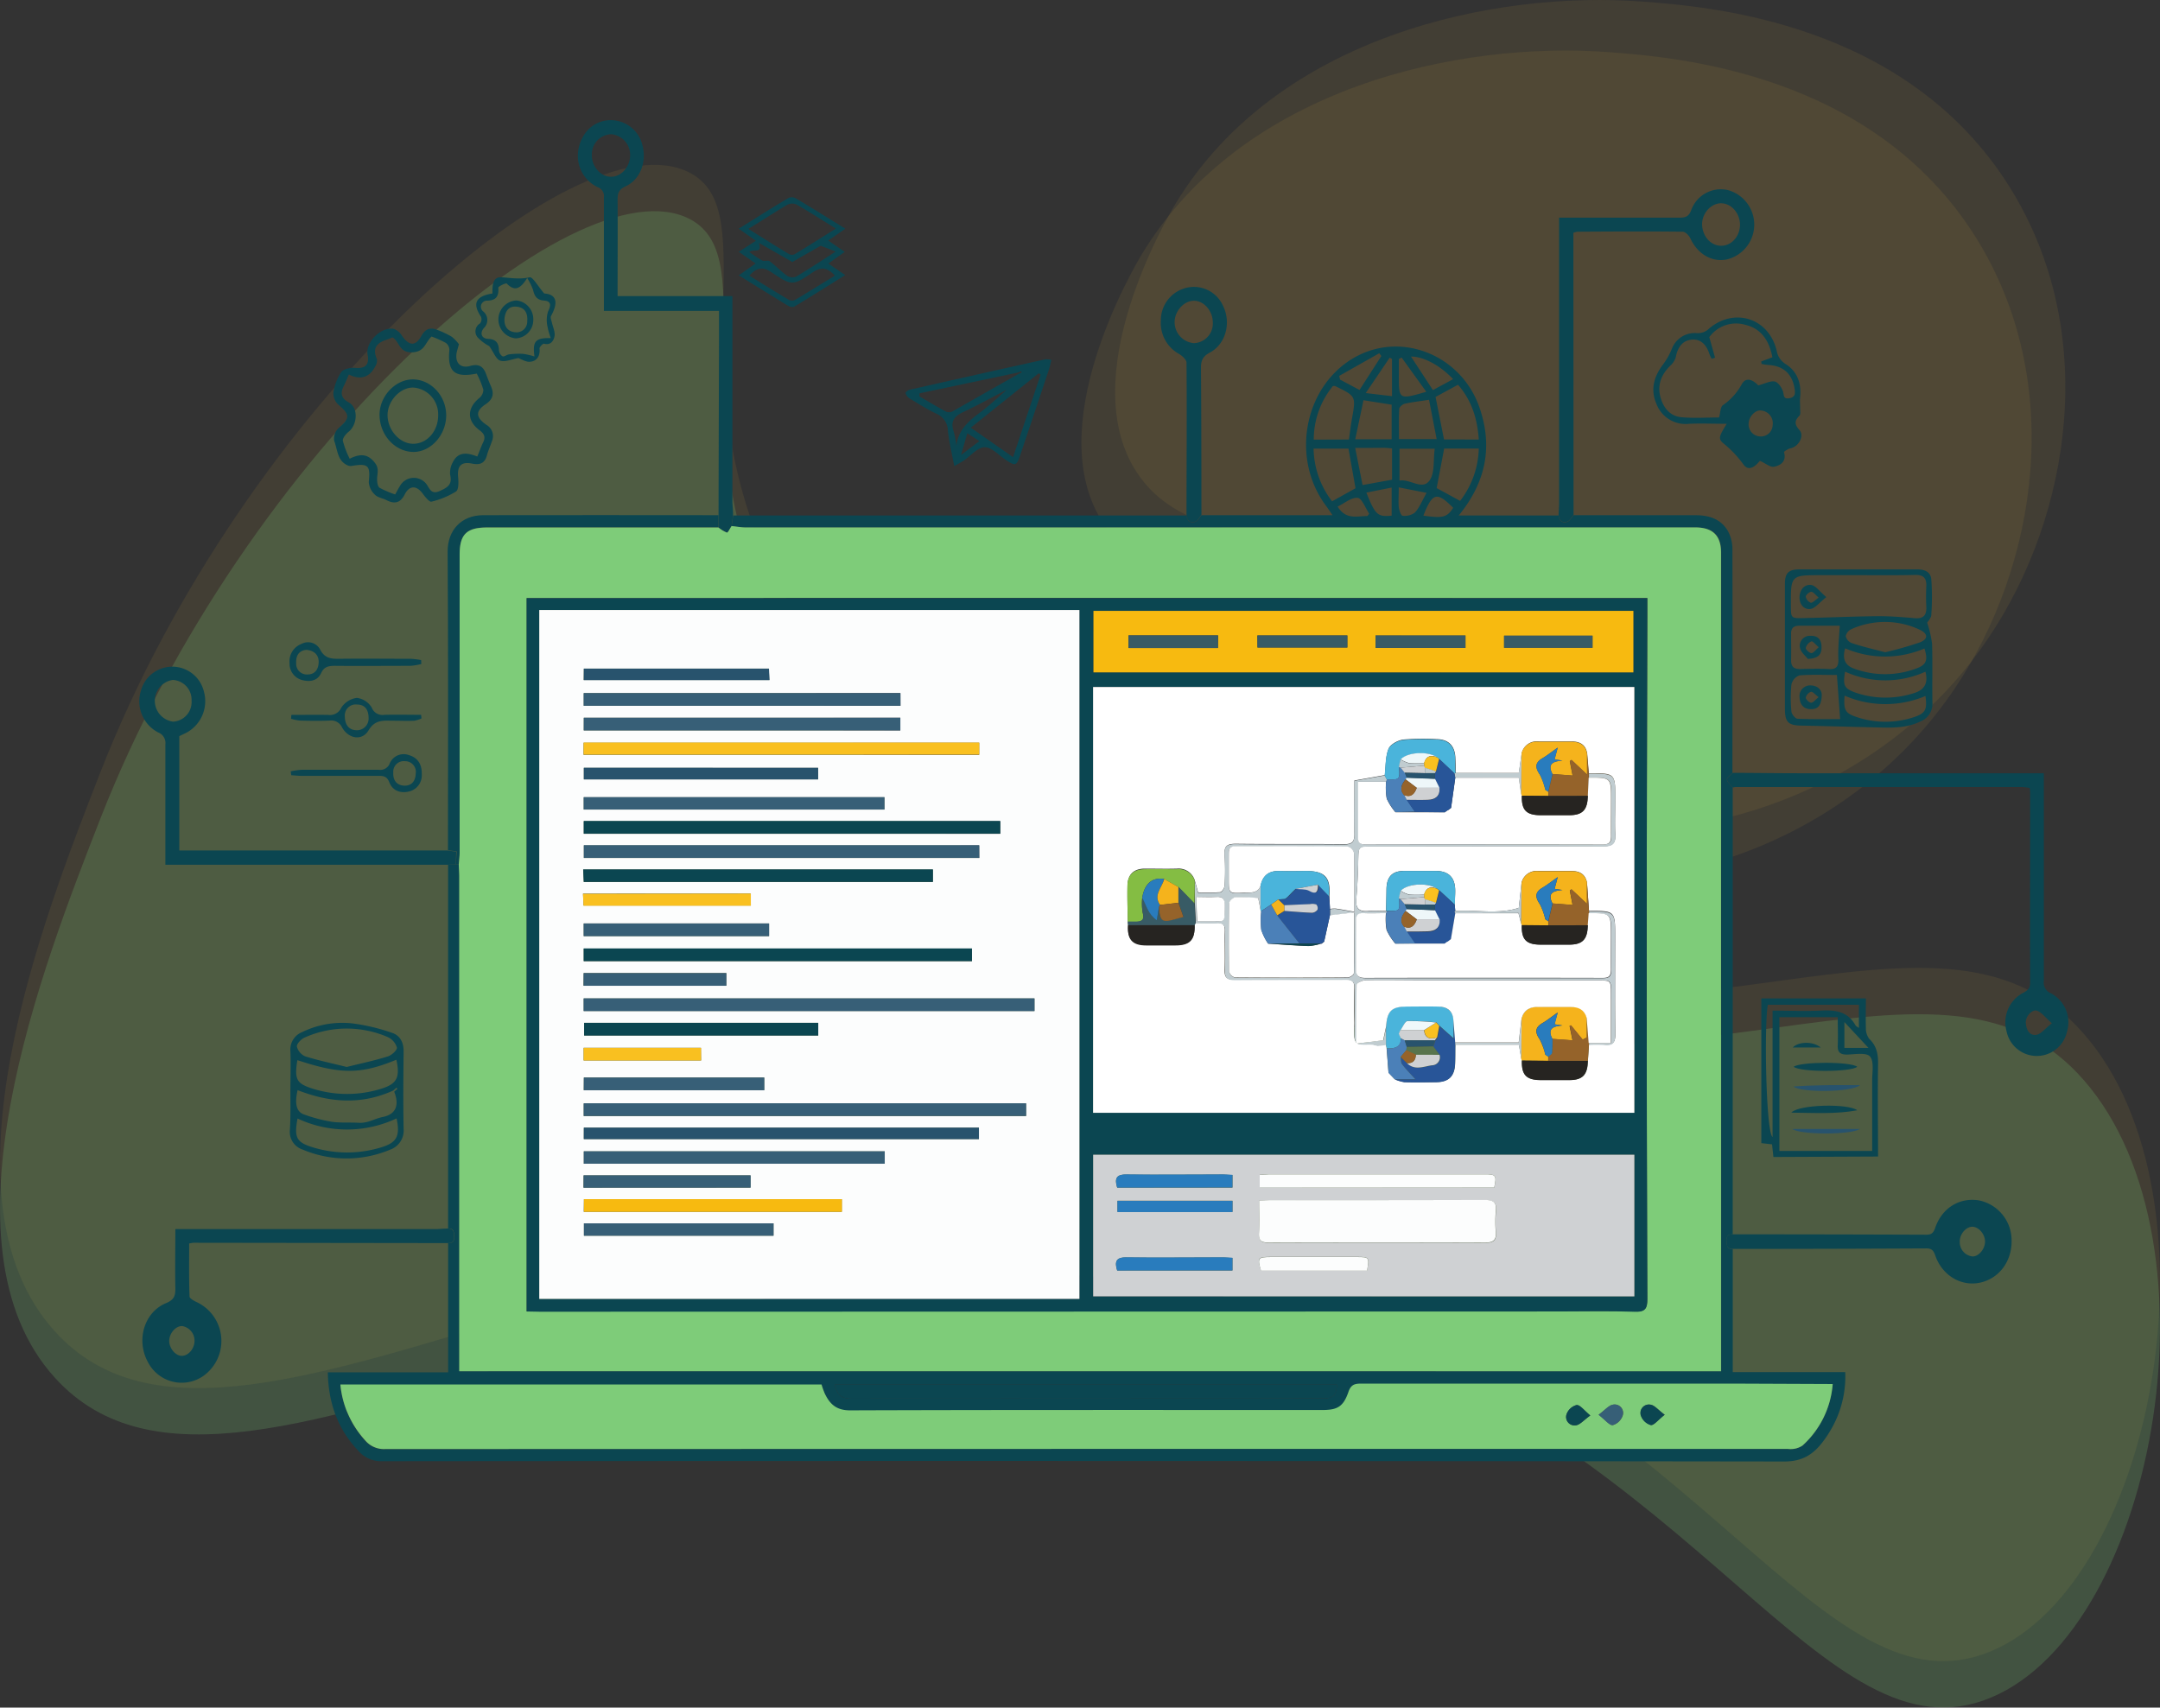 <svg xmlns="http://www.w3.org/2000/svg" viewBox="0 0 512.69 405.34"><rect x="0" y="0" width="512.69" height="405.34" fill="#333333" stroke="none"/><defs><style>.cls-1{opacity:0.08;}.cls-2{fill:#f4bb3a;}.cls-3,.cls-5{fill:#7ecc79;}.cls-3{opacity:0.21;}.cls-4{fill:#0b4651;}.cls-6{fill:#375f77;}.cls-7{fill:#28536d;}.cls-8{fill:#fcfdfd;}.cls-9{fill:#fff;}.cls-10{fill:#cfd1d3;}.cls-11{fill:#f7ba10;}.cls-12{fill:#f9c020;}.cls-13{fill:#c0ccd0;}.cls-14{fill:#f5b31c;}.cls-15{fill:#84bd43;}.cls-16{fill:#4ab4db;}.cls-17{fill:#285598;}.cls-18{fill:#262421;}.cls-19{fill:#95632a;}.cls-20{fill:#385b65;}.cls-21{fill:#4b80b8;}.cls-22{fill:#297cbd;}.cls-23{fill:#eef7f9;}.cls-24{fill:#eff8fa;}</style></defs><title>adroitlogic-integration-platform</title><g id="Layer_28" data-name="Layer 28"><g class="cls-1"><path class="cls-2" d="M23.81,183.36C58,95.84,136.38,26.75,163.72,41c18.18,9.5-3.86,47.69,20.5,96.49,28,56,87.84,79.06,104.93,85.64,101.5,39.06,167.37-17.55,203.84,20.5,35.65,37.21,19.31,131.85-20.5,148.36-39.6,16.42-68.51-58.67-160.42-89.25C174,256.81,58.32,366.19,13,316-15.67,284.39,10.11,218.42,23.81,183.36Z"/></g><path class="cls-3" d="M23.81,194.36C58,106.84,136.38,37.75,163.72,52c18.18,9.5-3.86,47.69,20.5,96.49,28,56,87.84,79.06,104.93,85.64,101.5,39.06,167.37-17.55,203.84,20.5,35.65,37.21,19.31,131.85-20.5,148.36-39.6,16.42-68.51-58.67-160.42-89.25C174,267.81,58.32,377.19,13,327-15.67,295.39,10.11,229.42,23.81,194.36Z"/><g class="cls-1"><path class="cls-2" d="M352,207.39c1.55-14,1.44-34.34-11-49-22.15-26.11-63.14-10.36-79-34-15.31-22.8,7.12-60.88,9-64,24.09-39.86,75.53-50.69,111-48,15.5,1.18,62.44,4.73,87,44,21.4,34.21,14.69,77.76-5,107C440.43,198.45,396.18,215.86,352,207.39Z"/></g><g class="cls-1"><path class="cls-2" d="M360,195.39c1.55-14,1.44-34.34-11-49-22.15-26.11-63.14-10.36-79-34-15.31-22.8,7.12-60.88,9-64C303.14,8.53,354.58-2.3,390,.39c15.5,1.18,62.44,4.73,87,44,21.4,34.21,14.69,77.76-5,107C448.43,186.45,404.18,203.86,360,195.39Z"/></g><path class="cls-4" d="M411.27,186.93q0,53,0,106.08c-1.12-.06-1.5.44-1.44,1.58s.08,1.93,1.45,1.88V325.7h26.7a25,25,0,0,1-3.55,13.91,25.85,25.85,0,0,1-1.74,2.59c-2.29,3.05-4.89,4.72-9.17,4.72q-166.37-.22-332.74-.07a7.16,7.16,0,0,1-5.67-2.4c-4.92-5.18-7.17-11.34-7.3-18.7h28.56c0-10.43,0-20.55,0-30.68,1.12.06,1.5-.44,1.44-1.58s-.08-1.93-1.45-1.88q0-43.18,0-86.36l1.86-.08.7.07c0,1,.12,1.91.12,2.87q0,57.35,0,114.69v2.7h299.5c0-1.15,0-2.11,0-3.06V222.88q0-45.83,0-91.66c0-4.1-1.9-6-6-6H400.6q-111.82,0-223.63,0c-1.1,0-2.2-.21-3.3-.32l.34-2.54H281.63c.13,1.28.9,1.9,2.06,1.5.6-.21,1-1,1.48-1.56h31.12c-.65-.94-1.06-1.57-1.51-2.17-8.78-11.7-5-29.36,7.59-35.74,11-5.55,24.59.2,28.79,12.34,3.17,9.15,1.64,17.6-4.92,25.63h23.71c.13,1.28.9,1.9,2.06,1.5.6-.21,1-1,1.48-1.56,9.66,0,19.33,0,29,0,3.19,0,6.08.92,7.71,3.89a8.87,8.87,0,0,1,1,4.09c.06,17.73,0,35.46,0,53.19-.47.53-1.36,1.12-1.3,1.58C410,185.72,410.79,186.3,411.27,186.93ZM435,328.53H411.25q-44,0-88.08,0c-1.57,0-2.51.18-3.11,2-1.17,3.49-2.61,4.27-6.21,4.27-37.36,0-74.72,0-112.08.08-3.29,0-4.81-1.53-6-4a19.82,19.82,0,0,1-.76-2.14H80.79a22.82,22.82,0,0,0,5.87,13.26A5.81,5.81,0,0,0,91.43,344q166.44-.09,332.88-.05a5.93,5.93,0,0,0,1.43,0,5,5,0,0,0,2.12-.81A21.94,21.94,0,0,0,435,328.53Zm-236.92.1c.55,2.15,1.38,3.37,3.88,3.37q56-.11,112-.05c2.49,0,3.25-.75,3.39-3.32Zm122.09-224.3c.26-1.76.45-3.4.74-5,.93-5.28.95-5.28-4-7.69-.13-.06-.31,0-.54,0a20,20,0,0,0-4.54,12.72Zm30.83,0c-.34-5-1.71-9.3-4.93-13l-5.33,2.89,2,10.09ZM321.74,115.9l-1.67-9.41h-8.28A21.05,21.05,0,0,0,316.18,119Zm24.83,3A21.19,21.19,0,0,0,351,106.47h-8.22L341,115.86Zm-7.38-24c-2.31.36-4,.54-5.74.93-.53.12-1.31.78-1.34,1.23-.13,2.36-.06,4.73-.06,7.17H341Zm-17.51,9.37h8.64V96.06L323.63,95Zm18.85,2.25h-8.35v7.56c2.55-.46,5.39,2.38,7.11,0C340.6,112.3,340.17,109.25,340.54,106.55Zm-18.87-.22,1.75,8.84,7-1.27v-7.43c-.76-.06-1.37-.14-2-.14C326.35,106.32,324.3,106.33,321.67,106.33ZM340.11,92.6,344.91,90c-3.17-3.36-7.15-5.4-10-5.36Zm-12.24-8.08-.49-.67-9.5,5.37.19.89,4.62,2.46ZM338.54,93l-5.86-8.14-.65.36V89C332,94.89,332,94.89,338.54,93ZM332,115.69c0,2-.1,3.35,0,4.67.08.75.54,2,.89,2.06a4.09,4.09,0,0,0,2.95-.75c1.07-1.18,1.69-2.78,2.77-4.68Zm-1.6-30.49-.55-.3-5.68,8.4,6.23.74Zm-.08,37.2v-6.66l-6,1.19C326.44,122.26,327,122.73,330.34,122.4Zm7.53,0c4.64.67,5.63.4,7.07-1.86C341.06,116.65,340,116.92,337.87,122.35Zm-13.34.15.48-.62c-.91-1.33-1.71-3.64-2.74-3.75-1.48-.16-3.13,1.29-4.75,2.07C319.49,123.49,322.14,122.47,324.54,122.5Z"/><path class="cls-4" d="M411.27,186.93c-.48-.62-1.26-1.21-1.35-1.89-.06-.46.83-1,1.3-1.58,5.2,0,10.39.09,15.59.09h58.31c0,1,0,1.89,0,2.74q0,23.27,0,46.54a2.72,2.72,0,0,0,1.68,2.95,7.79,7.79,0,0,1,3.79,9.2,7.33,7.33,0,0,1-14.34-.27,7.89,7.89,0,0,1,3.9-9c1.08-.57,1.72-1.05,1.72-2.45-.06-15,0-30.07,0-45.1,0-.31-.06-.62-.11-1.12a14.73,14.73,0,0,0-1.8-.22H412A6.43,6.43,0,0,0,411.27,186.93Zm75.79,56c-1.56-1.38-2.4-2.57-3.53-3s-2.81,1.29-2.69,2.91.86,3.06,2.55,2.8C484.5,245.41,485.43,244.13,487.06,242.88Z"/><path class="cls-4" d="M106.33,291.62c1.37,0,1.39.83,1.45,1.88s-.32,1.64-1.44,1.58L45.9,295a7.56,7.56,0,0,0-1,.18c0,4.17-.07,8.38.09,12.57,0,.5,1.16,1.09,1.89,1.43a10.19,10.19,0,0,1,1.39,17.43,9,9,0,0,1-13.17-3.31c-2.84-5.17-.89-11.86,4.38-14,1.9-.79,2.17-1.81,2.14-3.54-.09-4.55,0-9.11,0-14H103.7C104.57,291.7,105.45,291.65,106.33,291.62ZM46.17,318.34a3.49,3.49,0,0,0-2.91-3.56c-1.48-.08-3,1.59-3.09,3.37s1.43,3.71,3,3.69S46.14,320.15,46.17,318.34Z"/><path class="cls-4" d="M373.49,122.25c-.49.54-.88,1.35-1.48,1.56-1.17.4-1.94-.22-2.06-1.5,0-1,.11-1.91.11-2.87q0-32.38,0-64.77v-3h11c5.84,0,11.67,0,17.51,0,1.41,0,2.24-.19,2.84-1.75a7.47,7.47,0,0,1,8.63-4.82,8.5,8.5,0,0,1-.19,16.49c-3.56.7-6.92-1.31-8.63-5C400.92,55.9,400,55,399.39,55c-8.31-.1-16.63-.05-24.94,0a5,5,0,0,0-1,.25Zm35.11-74c-2.39-.05-4.55,2.25-4.6,4.9,0,2.82,2,5.2,4.54,5.19S413,56,413,53.34,411,48.31,408.6,48.26Z"/><path class="cls-4" d="M174,122.3l-.34,2.54c-.38.55-.88,1.62-1.11,1.56a7.42,7.42,0,0,1-2-1.21l0-2.89q.05-20.75.11-41.5c0-2.23,0-4.46,0-7H143.34c0-4.52,0-8.74,0-13,0-4.64,0-9.28,0-13.91a2.26,2.26,0,0,0-1.54-2.49A8.27,8.27,0,0,1,137.39,35c.92-3.93,3.86-6.45,7.55-6.48a7.75,7.75,0,0,1,7.53,5.89c1.08,3.95-.46,8.2-4,9.83-1.67.77-1.9,1.72-1.88,3.27.05,7.51,0,15,0,22.78h27.25v3q0,23,0,46.06C173.9,120.38,174,121.34,174,122.3ZM140.48,36.71c-.09,2.71,2,5.21,4.48,5.25s4.5-2.27,4.6-4.91a4.91,4.91,0,0,0-4.51-5.19A4.75,4.75,0,0,0,140.48,36.71Z"/><path class="cls-4" d="M108.19,205.19l-1.86.08H39.25c0-.91,0-1.74,0-2.58,0-8.64,0-17.28,0-25.92a2.69,2.69,0,0,0-1.73-2.92,8.33,8.33,0,0,1-4.1-9.8,7.72,7.72,0,0,1,15,.19,8.5,8.5,0,0,1-3.86,9.51c-.62.35-1.29.63-2,1v27.13h63.65l2.08.28ZM45.47,166.32A4.7,4.7,0,0,0,41,161.4a5,5,0,0,0,.08,9.9A4.65,4.65,0,0,0,45.47,166.32Z"/><path class="cls-4" d="M108.19,205.19l.22-3.09-2.08-.28c0-23.65.09-47.29-.08-70.93,0-5,3.21-8.58,8.44-8.6,18.61-.05,37.22,0,55.84,0q0,1.44,0,2.89l-54.93,0c-4.86,0-6.51,1.64-6.51,6.44q0,35.38,0,70.76c0,.95-.14,1.89-.21,2.84Z"/><path class="cls-4" d="M411.24,296.46c-1.37,0-1.39-.83-1.45-1.88s.32-1.64,1.44-1.58q23,0,46,.09c1.3,0,1.7-.5,2.11-1.66,1.63-4.73,5.8-7.25,10.42-6.48a9.68,9.68,0,0,1,7.7,9.18c.21,5-2.73,9.17-7.23,10.28s-9.18-1.48-10.88-6.38c-.4-1.15-.8-1.69-2.11-1.69Q434.25,296.46,411.24,296.46Zm59.92-1.75c0-1.75-1.49-3.49-3-3.51s-3.09,1.78-3,3.67a3.39,3.39,0,0,0,3.07,3.38C469.71,298.23,471.17,296.46,471.16,294.71Z"/><path class="cls-4" d="M457.43,147.81a27.24,27.24,0,0,1,1.16,5c.14,4.63,0,9.27.08,13.9a4.49,4.49,0,0,1-2.82,4.53c-3.46,1.71-7.13,1.5-10.8,1.42-5.82-.13-11.63-.31-17.45-.42-3.15-.06-3.93-.8-3.94-4,0-5.7,0-11.39,0-17.09,0-4.18,0-8.36,0-12.54,0-2.6.87-3.45,3.46-3.45,9.35,0,18.69,0,28,0,1.8,0,3.15.65,3.29,2.39a59,59,0,0,1,0,8.36C458.42,146.67,457.62,147.47,457.43,147.81Zm-16.31-11.28h-8.87c-7.2,0-7.2,0-7.17,7.18,0,3,0,3.1,3.11,3,5.9-.12,11.8-.39,17.7-.45,2.86,0,5.73.23,8.58.48,2.17.19,2.86-.8,2.75-2.8-.08-1.59-.07-3.2,0-4.79.09-1.93-.68-2.73-2.68-2.68C450.07,136.59,445.6,136.53,441.12,136.53Zm6.35,18.3a84.18,84.18,0,0,0,8.21-2.34c2-.77,2-2.05,0-3a19.4,19.4,0,0,0-16.21-.16,2.41,2.41,0,0,0-1.37,1.66,2.32,2.32,0,0,0,1.39,1.65C442,153.49,444.67,154.1,447.47,154.83ZM436,160.22c-3,0-6-.14-8.89.1a3,3,0,0,0-1.9,2.14,31.08,31.08,0,0,0,0,6.46c.05.62.91,1.67,1.43,1.69,3.54.15,7.1.08,10.13.08Zm.71-11.69c-2.9,0-6.24,0-9.58,0-1.38,0-2.06.54-2,2,0,2.07.05,4.14,0,6.21,0,1.58.72,2.1,2.2,2.07,2.23-.05,4.47-.11,6.69,0,1.77.11,2.36-.47,2.33-2.28C436.23,154,436.51,151.39,436.68,148.52Zm1.25,5.36c-.7,2.43-.12,4.06,2.21,4.86a21.18,21.18,0,0,0,14.69-.07c2.42-.9,2.78-2,1.92-4.74A23.94,23.94,0,0,1,437.93,153.88Zm-.13,11.24c-.28,3.48.14,4.23,3.11,5.16a21.45,21.45,0,0,0,13.17,0c2.9-.93,3.36-1.79,2.91-5.08A24.42,24.42,0,0,1,437.8,165.12Zm19.21-5.7a23.07,23.07,0,0,1-19.1,0c-.54,3.26-.28,4,2.54,5a21.88,21.88,0,0,0,13.84.09C456.77,163.77,457.74,162.16,457,159.41Z"/><path class="cls-4" d="M417.72,109.39c-.92,1.08-2.48,2.68-3.84.95a26.27,26.27,0,0,0-4.69-5c-1.53-1.17-1.09-1.88.66-4.74-3.14,0-6-.13-8.94,0a7.39,7.39,0,0,1-7.78-4.82c-1.41-3.29-.58-6.37,1.56-9.21a16.49,16.49,0,0,0,2.16-3.83,5.8,5.8,0,0,1,5.84-3.67,3.81,3.81,0,0,0,2.64-.78c6-5.47,14.5-2.95,16.39,5a4.6,4.6,0,0,0,2.15,3.15c2.79,1.8,3.73,4.61,3.4,7.89-.09.85,0,1.71,0,2.57,0,.61.16,1.45-.16,1.78-1.2,1.2-1.2,2.06,0,3.4S427,106,425,106.41c-.58.13-1.6.77-1.55.93.62,2.15-.76,3.13-2.34,3.44C420.22,111,419.13,110,417.72,109.39ZM407.08,84.92l-.81.25a9.33,9.33,0,0,1-.54-1.17c-.63-2-1.93-3.55-4.08-3.39-2.35.17-3.48,1.91-3.9,4.21a4.38,4.38,0,0,1-1.32,2c-2.14,2.14-3.13,4.62-2.27,7.6.72,2.48,2.29,4.38,4.94,4.62,3,.27,6,.06,8.93.06.33-1.16.31-2.51.91-2.92a14.35,14.35,0,0,0,4.52-5.05c1.18-2,3.09-.5,3.87.36,1.63-.44,2.84-1.12,3.9-.93.77.14,1.59,1.33,1.93,2.23s0,2,1.51,1.75,1.46-1.2,1.28-2.31c-.56-3.54-2.74-5.45-6.35-5.6a11.3,11.3,0,0,1-1.48-.25l-.09-.57,2.66-1c-.71-3.73-2.49-6.73-6.3-7.67a7.85,7.85,0,0,0-8.68,2.89Zm10.6,18.67a2.77,2.77,0,0,0,3.07-2.7,3,3,0,0,0-2.64-3.43c-1.37-.31-3,1.41-3.06,3A2.85,2.85,0,0,0,417.68,103.59Z"/><path class="cls-4" d="M108.93,81.71c-.26,1-.44,1.5-.54,2-.44,2.42.91,3.82,3.24,3.15,2-.56,3.06.11,3.73,1.89.37,1,.73,1.94,1.15,2.89.79,1.78.56,3.11-1.21,4.29-2.49,1.65-2.42,3.13.14,4.91a3.08,3.08,0,0,1,1.31,3.93c-.38,1.13-.89,2.23-1.2,3.38-.51,1.92-1.77,2.25-3.49,1.9-2.59-.53-3.57.54-3.32,3.2.11,1.15.15,3-.5,3.41a19.49,19.49,0,0,1-5.84,2.42c-.47.13-1.44-1.08-2-1.82-1.49-2.06-3.18-2.13-4.33.09-1,2-2.37,2.38-4.29,1.39-.92-.47-2.12-.62-2.79-1.31a4.56,4.56,0,0,1-1.46-3c.4-3.86-.07-4.47-3.82-3.87a2.06,2.06,0,0,1-.95,0c-2.74-1-2.6-3.8-3.44-5.9a3.46,3.46,0,0,1,1-3c2.83-2.47,2.82-3.19-.12-5.71a3.61,3.61,0,0,1-1.06-2.84A12.17,12.17,0,0,1,81,88.32c.53-.74,2.17-1.08,3.25-1,2.43.23,3.47-.69,3-3.14-.55-3,3.32-6.78,6.32-6.08a3.94,3.94,0,0,1,1.87,1.65c1.7,2.4,3.21,2.47,4.57,0,1-1.79,2.23-2.12,4-1.36a22.25,22.25,0,0,1,3.23,1.55A9.7,9.7,0,0,1,108.93,81.71ZM82.81,88.9c-.45,1-.75,1.83-1.15,2.6-.9,1.74-.79,3,1.17,4.06,2.25,1.26,2,5.2,0,6.86-.68.54-1.55,1.55-1.45,2.21A20.67,20.67,0,0,0,83,108.89c2.46-1.23,4.31-1.22,6,1,1.12,1.45.45,2.68.51,4,0,.66.16,1.63.59,1.9a24.3,24.3,0,0,0,3.69,1.58c.51-.89.87-1.6,1.3-2.27a3.77,3.77,0,0,1,6.2-.09c.74,1.13,1.16,2.41,3.09,1.54s3-1.54,2.47-3.83a5,5,0,0,1,.6-2.94c1.24-2.61,3.44-2.37,5.84-1.41.52-1.26.91-2.38,1.42-3.43.61-1.27.15-2.05-.9-2.82-3-2.22-3-5.22-.08-7.61a2.62,2.62,0,0,0,1-2,22.72,22.72,0,0,0-1.57-3.83c-5.34,1.06-7-.48-6.49-5.66a2.12,2.12,0,0,0-.88-1.64,26.12,26.12,0,0,0-3.36-1.5c-1.54,1.43-1.57,3.62-4.56,3.75-3.22.14-3-2.59-4.72-3.55-.38.16-.74.34-1.11.46-2.38.73-3.8,1.92-2.58,4.69a2.5,2.5,0,0,1-.4,1.75C87.68,89.65,85.54,90.24,82.81,88.9Z"/><path class="cls-4" d="M285.17,122.25c-.49.54-.88,1.35-1.48,1.56-1.17.4-1.94-.22-2.06-1.5,0-12.07.11-24.14,0-36.21,0-.71-1-1.62-1.75-2.07a8.41,8.41,0,0,1-4.34-8,7.9,7.9,0,0,1,5.17-7.44,7.57,7.57,0,0,1,9.61,4.06c1.95,4,.63,9.05-3.2,11.07-1.74.92-2.08,2-2.06,3.75C285.16,99.06,285.15,110.65,285.17,122.25Zm2.7-45.7c0-2.66-2-5.07-4.35-5.16s-4.59,2.25-4.71,4.87a5,5,0,0,0,4.55,5.2A4.67,4.67,0,0,0,287.87,76.54Z"/><path class="cls-4" d="M420.93,274.64l-.32-3-2.55-.29V237h24.82c0,2.31-.07,4.67,0,7a4.1,4.1,0,0,0,.79,2.59c1.8,1.71,2.14,3.68,2.1,6-.12,7.25,0,14.51,0,21.94Zm23.44-1.44c0-5.69,0-11.19,0-16.68,0-2,.5-4.52-.51-5.73-.83-1-3.56-.51-5.45-.46-1.68,0-2.29-.58-2.21-2.24.1-2.19,0-4.39,0-6.64H422.35V273.2Zm-23.64-3.3v-30c4,0,7.66.16,11.3,0,3.44-.2,6.5.1,8.38,3.48.13.23.45.36.81.64V238.5H419.6C418.71,243.86,419.18,268.88,420.74,269.9Zm22.76-21.16-5.71-6.13v6.13Z"/><path class="cls-4" d="M68.93,258.87c0-3.12.12-6.25,0-9.36A4.44,4.44,0,0,1,71.7,245a21.83,21.83,0,0,1,11.88-2.08A46.48,46.48,0,0,1,93,245.15c2,.64,2.83,2.33,2.8,4.53-.07,6.08-.12,12.16,0,18.24a4.82,4.82,0,0,1-3.25,5,26.76,26.76,0,0,1-20.74-.05,4.41,4.41,0,0,1-3-4.69C69,265.11,68.93,262,68.93,258.87Zm24.39,0c-7.58,3.46-15.13,2.86-22.68-.1-.73,3.16-.32,5.13,1.48,5.76a37.16,37.16,0,0,0,6.57,1.74c2.13.32,4.33.12,6.49.25s3.76-1,5.68-1.38c3.2-.64,3.94-2.9,2.71-6l.77-.68-.24-.27Zm-11-5.61c3.29-.81,6.54-1.5,9.71-2.48.92-.28,2.28-1.52,2.18-2.12A4,4,0,0,0,92,246.16a24.49,24.49,0,0,0-19.72.14c-.81.35-1.91,1.52-1.81,2.15a3.45,3.45,0,0,0,2,2.31C75.65,251.75,78.91,252.43,82.3,253.27Zm-11.7,12.22c-.84,4.67-.3,5.74,4.08,7a27.66,27.66,0,0,0,15.35,0c4.08-1.14,5-2.65,4.08-7A27.65,27.65,0,0,1,70.59,265.49Zm23.49-13.94c-8.5,3.5-13.18,3.52-23.53.11-.74,4.69-.25,5.63,4.16,6.93a27.17,27.17,0,0,0,15.58-.09C94.25,257.33,95,255.73,94.08,251.55Z"/><path class="cls-4" d="M249.55,85.43c-.23.9-.37,1.66-.61,2.38q-3.37,10.11-6.78,20.21c-.88,2.61-1.14,2.67-3.43,1.14-1.65-1.1-3.32-3-5-3s-3.27,2-4.92,3.13c-.58.39-1.21.71-2.31,1.35-.56-3-1.22-5.67-1.5-8.37a4.47,4.47,0,0,0-2.73-4.06c-2.23-1.07-4.33-2.4-6.45-3.68a2.3,2.3,0,0,1-.89-1.24c0-.16.58-.7,1-.78q16.09-3.65,32.2-7.22A5.32,5.32,0,0,1,249.55,85.43Zm-10.68,7h0l-.55.41c-3.25,1.68-6.45,3.46-9.76,5-2.12,1-3,2.25-2.19,4.61a20.69,20.69,0,0,1,.64,3.41c.39-3.86,3-6,5.82-8.1,2-1.49,3.76-3.19,5.63-4.79Zm2.75-4-23.39,4.94,0,.72c2.11,1.22,4.2,2.49,6.35,3.64a1.85,1.85,0,0,0,1.52-.08c5.28-3,10.53-6,15.78-8.95l.63-.3-.13-.27Zm-1.16,20.09L247,88.92l-.44-.32-16.14,12.92ZM228.11,108l4.36-3.29-2.87-1.88Z"/><path class="cls-4" d="M200.64,54.28l-2.06,1.44-2,1.37,3.92,2.7-3.88,2.77,4,2.74c-4.21,2.62-8.14,5.11-12.13,7.51a1.8,1.8,0,0,1-1.46-.25c-3.81-2.31-7.6-4.67-11.68-7.2l4-2.82-4-2.77,4.07-2.62-4.08-2.86c4.09-2.54,7.93-5,11.82-7.3a1.94,1.94,0,0,1,1.67.06C192.7,49.34,196.48,51.71,200.64,54.28Zm-23,.06c3.48,2.18,6.57,4.14,9.69,6a1.51,1.51,0,0,0,1.3,0c3.18-1.92,6.31-3.91,9.77-6.08-3.39-2.09-6.33-4-9.37-5.73a2.61,2.61,0,0,0-2.19.09C183.86,50.4,181,52.26,177.62,54.34Zm.25,11.1c3.17,2,6.26,3.88,9.38,5.75a1.59,1.59,0,0,0,1.36.05c3.17-1.88,6.3-3.83,9.53-5.81-1.8-2-3.3-2.12-5.27-.78-4.78,3.24-4.9,3.24-9.85-.07C181,63.21,179.54,63.54,177.87,65.44Zm20.47-5.72-3.56-1.39-6.73,3.86-7.93-4.53c.83,2.73-1.28,1.27-2.27,2.16a28.86,28.86,0,0,0,3,2c.51.26,1.41-.11,1.83.2,1.44,1.07,2.68,2.42,4.14,3.46a2.4,2.4,0,0,0,2.13.18C192,63.86,195,61.88,198.34,59.72Z"/><path class="cls-4" d="M116.88,69.67c0-1.84,0-4,2.18-3.85s4.33.54,6.64,0c.72-.17,2,2.16,3.48,3.85,2.73.17,3.51,1.88,1.61,5.35-.21.38.11,1.07.22,1.6.22,1,.77,2.14.62,3.12s-.81,2.31-2.51,1.85c-.25-.07-1.09.78-1.06,1.14.18,1.77-.64,3-2.21,3.14-1,.12-2.16-.65-2.81-.87-1.62.28-3.17,1-4.33.6-1-.34-1.54-2-2.58-3.44a10.61,10.61,0,0,1-2.56-1.87,2.19,2.19,0,0,1,.39-3.53,1.62,1.62,0,0,0,.21-1.57C112.09,72.07,112.85,70.31,116.88,69.67ZM125.13,66c-1.67,2.66-3,3.2-4.85,1.31-.18-.19-2.06.67-2,1,.14,2-.5,3-2.62,3.06a1.43,1.43,0,0,0-1,2.53,2.63,2.63,0,0,1,.16,4c-1,1.22-.49,2.48,1.05,2.54,1.87.07,2.51,1,2.56,2.7a1.89,1.89,0,0,0,.86,1.45c.39.16,1-.42,1.58-.48a19.23,19.23,0,0,1,3.32-.11,17.57,17.57,0,0,1,2.67.62c-.49-3.63.21-4.43,3.87-4.37a16.75,16.75,0,0,1-.81-2.88,6.79,6.79,0,0,1,.17-3.45c.77-1.52.7-2.45-1-2.58s-2.24-1.09-2.57-2.55A14.26,14.26,0,0,0,125.13,66Z"/><path class="cls-4" d="M100,157.62a15.35,15.35,0,0,1-2.53.43c-6,0-12,.06-18,0-1.48,0-2.54.19-3.25,1.73-.89,1.91-2.73,2.12-4.54,1.64a4,4,0,0,1-2.95-4,4.41,4.41,0,0,1,2.83-4.57A3.26,3.26,0,0,1,76,154.2c1.12,2.17,2.73,2.2,4.7,2.18,5.6-.07,11.19,0,16.79,0a20.39,20.39,0,0,1,2.47.3Zm-27.34-3.36c-1.79.21-2.43,1.43-2.36,3.13A2.53,2.53,0,0,0,73,160.1c1.87,0,2.63-1.37,2.64-3S74.57,154.39,72.69,154.26Z"/><path class="cls-4" d="M69.16,169.7c2.91,0,5.82-.05,8.73,0A2.94,2.94,0,0,0,81,168a5.19,5.19,0,0,1,3.73-2.34A4.82,4.82,0,0,1,88.25,168a2.72,2.72,0,0,0,3,1.68c2.89-.07,5.79,0,8.69,0l.11.85a6.74,6.74,0,0,1-1.72.55c-1.68.08-3.36,0-5,0-2.22,0-4.27-.36-5.84,2.27s-4.77,2-6.29-.66a2.83,2.83,0,0,0-3-1.64c-2.31.09-4.64.06-7,0a12,12,0,0,1-2.12-.43Zm12.68.21c0,2.12.94,3.38,2.77,3.43a2.77,2.77,0,0,0,2.88-2.88c0-1.62-.59-3.18-2.69-3.22A2.6,2.6,0,0,0,81.84,169.91Z"/><path class="cls-4" d="M69,183.1a18.72,18.72,0,0,1,2.62-.38q9.1,0,18.21,0a2.41,2.41,0,0,0,2.65-1.43,3.58,3.58,0,0,1,4.55-2.06c2.25.66,3.13,2.32,3.08,4.55a3.93,3.93,0,0,1-3,4.09c-2,.5-3.91-.11-4.73-2.23-.52-1.35-1.37-1.48-2.57-1.47-6.07,0-12.14,0-18.21,0-.82,0-1.64-.1-2.46-.15Zm27.23-2.4a2.5,2.5,0,0,0-2.88,2.69c-.1,1.75.75,3,2.53,3.1s2.74-1.07,2.79-2.84A2.53,2.53,0,0,0,96.27,180.69Z"/><path class="cls-5" d="M108.89,205.26c.07-.95.21-1.89.21-2.84q0-35.38,0-70.76c0-4.8,1.65-6.43,6.51-6.44l54.93,0a7.42,7.42,0,0,0,2,1.21c.23.06.73-1,1.11-1.56,1.1.11,2.2.32,3.3.32q111.82,0,223.63,0h1.92c4.08.05,6,2,6,6q0,45.83,0,91.66v99.58c0,1,0,1.91,0,3.06H109v-2.7q0-57.35,0-114.69C109,207.17,108.93,206.21,108.89,205.26ZM125,311.31h3.16l241.63-.06c6.08,0,12.16-.15,18.23.07,2.59.1,3-.82,3-3.12q-.17-41.63-.17-83.26c0-26.71.11-53.42.16-80.13,0-.93,0-1.86,0-2.87H125Z"/><path class="cls-5" d="M435,328.53a21.94,21.94,0,0,1-7.14,14.58,5,5,0,0,1-2.12.81,5.93,5.93,0,0,1-1.43,0q-166.44,0-332.88.05a5.81,5.81,0,0,1-4.77-2.07,22.82,22.82,0,0,1-5.87-13.26H195a19.82,19.82,0,0,0,.76,2.14c1.21,2.51,2.73,4,6,4,37.36-.13,74.72-.08,112.08-.08,3.6,0,5-.78,6.21-4.27.61-1.81,1.54-2,3.11-2q44,0,88.08,0ZM377.47,336c-1.52-1.23-2.42-2.53-3.24-2.48a3.48,3.48,0,0,0-2.39,2.17,2,2,0,0,0,2.18,2.65C375,338.24,375.87,337.14,377.47,336Zm2-.16c1.59,1.23,2.55,2.54,3.36,2.45a3.55,3.55,0,0,0,2.36-2.32,2,2,0,0,0-2.31-2.54C381.85,333.59,381,334.66,379.42,335.84Zm15.7,0c-1.6-1.19-2.42-2.27-3.37-2.41a2,2,0,0,0-2.3,2.54,3.56,3.56,0,0,0,2.36,2.3C392.57,338.38,393.53,337.07,395.12,335.84Z"/><path class="cls-4" d="M198.09,328.63H317.36c-.14,2.57-.89,3.32-3.39,3.32q-56,0-112,.05C199.46,332,198.64,330.78,198.09,328.63Z"/><path class="cls-4" d="M125,311.31V142H391c0,1,0,1.94,0,2.87-.06,26.71-.16,53.42-.16,80.13q0,41.63.17,83.26c0,2.3-.39,3.21-3,3.12-6.07-.22-12.15-.07-18.23-.07l-241.63.06Zm3-166.52V308.32H256.21V144.8ZM259.45,264.15H387.92V163.07H259.45Zm0,43.58H387.92V274.1H259.47Zm.08-148.13H387.69V145H259.54Z"/><path class="cls-4" d="M377.47,336c-1.6,1.14-2.48,2.24-3.45,2.33a2,2,0,0,1-2.18-2.65,3.48,3.48,0,0,1,2.39-2.17C375.05,333.47,376,334.76,377.47,336Z"/><path class="cls-6" d="M379.42,335.84c1.59-1.17,2.43-2.25,3.41-2.41a2,2,0,0,1,2.31,2.54,3.55,3.55,0,0,1-2.36,2.32C382,338.37,381,337.06,379.42,335.84Z"/><path class="cls-4" d="M395.12,335.84c-1.59,1.24-2.55,2.54-3.32,2.44a3.56,3.56,0,0,1-2.36-2.3,2,2,0,0,1,2.3-2.54C392.71,333.57,393.52,334.65,395.12,335.84Z"/><path class="cls-4" d="M433.49,141.74c-1.69,1.33-2.61,2.62-3.71,2.8-1.62.26-2.66-1.12-2.65-2.73s1-3.16,2.76-2.95C430.95,139,431.85,140.36,433.49,141.74Zm-1.81.12c-.78-.66-1.27-1.38-1.75-1.38s-1.34.77-1.32,1.16a1.92,1.92,0,0,0,1.18,1.43C430.23,143.16,430.83,142.44,431.68,141.86Z"/><path class="cls-4" d="M432.4,165c-.07,2.39-.83,3.38-2.64,3.34s-2.56-1.29-2.62-2.8a2.52,2.52,0,0,1,2.58-2.84C431.41,162.7,432.45,163.8,432.4,165Zm-.72.5c-.82-.61-1.39-1.35-1.84-1.28a1.92,1.92,0,0,0-1.23,1.39c0,.39.8,1.18,1.27,1.2S430.87,166.11,431.68,165.48Z"/><path class="cls-4" d="M429.11,156.41c-.48-.64-1.69-1.57-1.88-2.67a2.37,2.37,0,0,1,2.47-2.81c1.76-.07,2.61.84,2.65,2.58S431.77,156.26,429.11,156.41Zm2.58-2.78c-.76-.63-1.42-1.5-1.74-1.38a2.35,2.35,0,0,0-1.34,1.54c-.07.35.85,1.23,1.34,1.24S430.95,154.27,431.69,153.63Z"/><path class="cls-4" d="M105.91,98.57c0,4.62-3.57,8.68-7.73,8.71-4.35,0-8-3.91-8.09-8.67C90,94.13,93.81,90.05,98,90.06S105.88,93.85,105.91,98.57Zm-1.91,0A6.36,6.36,0,0,0,98.13,92c-3.07-.09-6.08,3.07-6.14,6.43-.06,3.63,2.94,7,6.22,6.91S104,102.24,104,98.61Z"/><path class="cls-4" d="M440.83,263.55c-5,.94-10.06.62-15.65.56C426.91,262.15,438.67,261.9,440.83,263.55Z"/><path class="cls-4" d="M440.83,253.23c-1.59,1.29-13.49,1.3-15.09,0C427.3,252,439.19,251.94,440.83,253.23Z"/><path class="cls-7" d="M425.68,257.91c5-.36,10.1-.36,15.8-.32C439.54,259.31,427.46,259.41,425.68,257.91Z"/><path class="cls-7" d="M425.44,268h16.07C439,269.47,427.22,269.36,425.44,268Z"/><path class="cls-4" d="M432.18,248.65h-6.66C426.85,247.24,430.25,247.09,432.18,248.65Z"/><path class="cls-4" d="M122.46,80.32a4.51,4.51,0,0,1,.12-9,4.46,4.46,0,0,1,4,4.55A4.37,4.37,0,0,1,122.46,80.32Zm-2.7-4.86c-.2,1.95.71,3.26,2.55,3.41a2.53,2.53,0,0,0,2.83-2.58c.16-1.82-.45-3.24-2.41-3.48S120,73.78,119.76,75.46Z"/><path class="cls-8" d="M128,144.8H256.21V308.32H128ZM138.54,240h107v-3h-107Zm0,24.93h105v-3h-105Zm98.86-70H138.56v3h98.86Zm-98.9-15.75h93.91v-2.87H138.52Zm93.91,21.49H138.58v3h93.86Zm-1.74,24.5H138.55v3H230.7Zm-9.26-18.75h-83l.14,2.95h82.86ZM210,273.3H138.57v2.94H210Zm-71.44-2.91h93.78v-2.71H138.58Zm75.15-105.86H138.55v3h75.18Zm-75.16,8.85h75.14v-3H138.57Zm0,18.79h71.38v-2.93H138.55Zm0,95.49h61.25v-3H138.6Zm55.62-44.86H138.65v3h55.56Zm0-60.53H138.58V185h55.61ZM183.6,290.39h-45v2.93h45Zm-45.06-68.19h44v-3h-44Zm0,36.58H181.4v-3H138.58Zm39.63-46.67H138.38l.13,2.83h39.71Zm-39.69,69.8h39.65V279H138.52Zm0-47.94H172.4v-3H138.53Zm.05-72.55h44.07l-.13-2.71H138.58Zm27.83,87.3H138.53v3h27.88Z"/><path class="cls-9" d="M259.45,264.15V163.07H387.92V264.15Zm71.56-8H331a9.54,9.54,0,0,0,2.36.71c2.53.09,5.07.07,7.6,0,2.94-.05,4.31-1.43,4.43-4.39.06-1.5,0-3,.06-4.51h15.07l.57,3.29.16.47c-.11,3.4,1,4.62,4.41,4.64,2.3,0,4.6,0,6.91,0,3.12,0,4.27-1.27,4.34-4.59l.24-3.83a29.7,29.7,0,0,1,3.58,0c2.1.26,2.72-.5,2.69-2.63-.13-7.64-.05-15.28-.05-22.91,0-6.2,0-6.2-6.21-6.18l-.48-6.76c-.43-2-1.77-2.71-3.65-2.71-2.62,0-5.25,0-7.87,0a3.67,3.67,0,0,0-4,2.75l-.66,6c-4.79,1.59-10,.42-15.08.75l-.13-1.51c0-1.11.13-2.22.11-3.33,0-3.15-1.57-4.67-4.68-4.68-2.47,0-4.93,0-7.4,0-2.86,0-4.16,1.36-4.23,4.27,0,1.75-.07,3.5-.1,5.24-1.36,0-2.72-.09-4.07,0-2.25.23-3.24-.53-3-2.92.28-3.08.4-6.18.47-9.28s0-3.17,3.29-3.17c18.28,0,36.56,0,54.84,0,2.19,0,3-.61,2.89-2.86-.16-2.7,0-5.43,0-8.14,0-6.36,0-6.36-6.28-6.31l-.39-4.65c-.32-2.12-1.7-2.91-3.68-2.92-2.62,0-5.24,0-7.86,0a3.67,3.67,0,0,0-4,2.74l-.69,4.76h-15c0-1.2,0-2.4-.07-3.59-.1-2.88-1.64-4.43-4.47-4.45a57.36,57.36,0,0,0-7.9.1c-1.28.17-3.07,1.14-3.49,2.2-.75,1.9-.64,4.14-.89,6.24l-7.22,1.28c0,4-.1,8.29,0,12.58.07,2-.59,2.56-2.56,2.54-8.54-.1-17.08,0-25.61-.1-2.18,0-2.77.66-2.63,2.72a58.25,58.25,0,0,1,0,7.18c0,.58-.67,1.56-1.11,1.6a48.81,48.81,0,0,1-5.17.08l-.8-2.89a4,4,0,0,0-4.23-2.79c-2.55.07-5.1,0-7.64,0s-4,1.32-4.1,3.9c-.06,2.86,0,5.73.07,8.59l.07.85c-.21,3.36,1,4.75,4.31,4.78,2.31,0,4.62,0,6.94,0,3.45,0,4.68-1.3,4.55-4.83a1,1,0,0,0,.21-.42c1.68,0,3.36.07,5,0,1.45-.08,2,.44,1.95,1.92-.09,3,.07,6.08-.06,9.11-.08,1.87.47,2.48,2.41,2.46,8.72-.1,17.43,0,26.15-.07,1.62,0,2.31.39,2.22,2.14-.13,2.71-.07,5.44,0,8.16,0,1.58-.32,3.46.42,4.63.46.72,2.63.34,4,.49a9.26,9.26,0,0,0,1.12.27,19.39,19.39,0,0,0,2-.26l.13.89.45,5.8Z"/><path class="cls-10" d="M259.47,307.73V274.1H387.92v33.63Zm39.4-22.7c0,2.79.11,5.27,0,7.73-.12,1.88.64,2.25,2.36,2.25q25.66-.08,51.32,0c1.82,0,2.68-.5,2.53-2.45a28,28,0,0,1,0-5c.23-2.15-.58-2.68-2.67-2.67-16.95.08-33.9,0-50.84.05C300.75,284.9,300,285,298.86,285Zm55.8-3.12c.62-2.92.43-3.19-2.37-3.19H301.2c-.7,0-1.39.09-2.18.15v3Zm-89.49,0h27.36v-3c-.88,0-1.59-.1-2.29-.1-7.59,0-15.18.07-22.76,0C265.07,278.73,264.46,279.61,265.17,281.9Zm0,19.68h27.35v-3c-.88,0-1.59-.1-2.3-.1-7.59,0-15.18.07-22.76,0C265.06,298.41,264.46,299.3,265.17,301.58Zm59.32,0c.53-3.19.5-3.23-2.36-3.24H301.54c-3,0-3.12.24-2.23,3.24Zm-59.26-13.92h27.3v-2.65h-27.3Z"/><path class="cls-11" d="M259.54,159.6V145H387.69v14.6Zm66.95-5.81h21.35v-2.94H326.49Zm-28-.09H319.8v-2.86H298.45Zm-9.36-2.88H267.86v3h21.23ZM357,153.76h21v-2.87H357Z"/><path class="cls-6" d="M138.54,240v-3h107v3Z"/><path class="cls-6" d="M138.56,264.89v-3h105v3Z"/><path class="cls-4" d="M237.42,194.88v3H138.56v-3Z"/><path class="cls-12" d="M138.52,179.13v-2.87h93.91v2.87Z"/><path class="cls-6" d="M232.43,200.63v3H138.58v-3Z"/><path class="cls-4" d="M230.7,225.13v3H138.55v-3Z"/><path class="cls-4" d="M221.44,206.38v2.95H138.57l-.14-2.95Z"/><path class="cls-6" d="M210,273.3v2.94H138.57V273.3Z"/><path class="cls-7" d="M138.58,270.39v-2.71h93.78v2.71Z"/><path class="cls-6" d="M213.73,164.53v3H138.55v-3Z"/><path class="cls-6" d="M138.57,173.37v-3h75.14v3Z"/><path class="cls-6" d="M138.55,192.16v-2.93h71.38v2.93Z"/><path class="cls-11" d="M138.6,287.65v-3h61.25v3Z"/><path class="cls-4" d="M194.22,242.8v3H138.65v-3Z"/><path class="cls-7" d="M194.19,182.26V185H138.58v-2.76Z"/><path class="cls-6" d="M183.6,290.39v2.93h-45v-2.93Z"/><path class="cls-6" d="M138.55,222.21v-3h44v3Z"/><path class="cls-6" d="M138.58,258.79v-3H181.4v3Z"/><path class="cls-12" d="M178.22,212.12V215H138.5l-.13-2.83Z"/><path class="cls-6" d="M138.52,281.92V279h39.65v2.9Z"/><path class="cls-6" d="M138.53,234v-3H172.4v3Z"/><path class="cls-7" d="M138.58,161.43v-2.71h43.94l.13,2.71Z"/><path class="cls-12" d="M166.41,248.73v3H138.53v-3Z"/><path class="cls-13" d="M283.58,209.06l.8,2.89a48.81,48.81,0,0,0,5.17-.08c.44,0,1.08-1,1.11-1.6a58.25,58.25,0,0,0,0-7.18c-.15-2.06.45-2.75,2.63-2.72,8.54.13,17.08,0,25.61.1,2,0,2.63-.52,2.56-2.54-.14-4.29,0-8.59,0-12.58l7.22-1.28.52,1-.17.51h-6.62c0,4.7,0,9,0,13.31,0,1.37.72,1.54,1.82,1.54q28.18,0,56.36,0c1.53,0,1.9-.62,1.87-2-.07-2.88,0-5.76,0-8.63,0-5.23,0-5.23-5.31-5.22l0-.94c6.28,0,6.28,0,6.28,6.31,0,2.71-.13,5.44,0,8.14.14,2.24-.7,2.87-2.89,2.86-18.28-.07-36.56,0-54.84,0-3.27,0-3.21,0-3.29,3.17s-.2,6.2-.47,9.28c-.21,2.39.78,3.15,3,2.92,1.34-.14,2.71,0,4.07,0h.2l-.17.52c-1.76,0-3.51,0-5.27,0-1.31-.06-1.87.38-1.85,1.76q.1,5.75,0,11.49c0,1.54.59,2.12,2.13,2.12q28.26,0,56.52,0c1.53,0,1.9-.61,1.87-2-.07-2.71,0-5.43,0-8.14,0-5.23,0-5.23-5.28-5.23v-.49c6.21,0,6.21,0,6.21,6.18,0,7.64-.08,15.28.05,22.91,0,2.13-.59,2.89-2.69,2.63a29.7,29.7,0,0,0-3.58,0v-.49h5.28c0-4.22,0-8,0-11.72,0-3.15,0-3.15-3.05-3.15H336c-4,0-8,0-12,0-.68,0-1.93.63-1.94,1-.13,4.52-.09,9-.09,14l6.39-.78.7-3.24,0,4.34a19.53,19.53,0,0,1-2,.26,9.26,9.26,0,0,1-1.12-.27c-1.4-.15-3.58.23-4-.49-.74-1.17-.39-3-.42-4.63,0-2.72-.1-5.44,0-8.16.08-1.74-.61-2.15-2.22-2.14-8.72.06-17.43,0-26.15.07-1.94,0-2.49-.59-2.41-2.46.14-3,0-6.08.06-9.11,0-1.48-.5-2-1.95-1.92-1.67.09-3.36,0-5,0l-.24-4.68Zm15.7,1,0,6.3-.6-3.13a49.87,49.87,0,0,0-5.37-.2c-.56,0-1.53.91-1.54,1.41q-.17,8.14,0,16.28a2,2,0,0,0,1.36,1.36q13.41.12,26.82,0c.5,0,1.42-.67,1.43-1,.1-4.67.06-9.35.06-14.42l-5.75.67,0-1.49a6.31,6.31,0,0,1,1.33-.09c1.39.2,2.77.46,4.43.75,0-5,.05-9.5-.07-14a2.14,2.14,0,0,0-1.48-1.48c-8.86-.09-17.72-.05-26.58-.08-1.26,0-1.69.49-1.66,1.71.06,2,0,4,0,6,0,3.47,0,3.54,3.56,3.34C296.76,211.85,298.66,212.2,299.28,210ZM284,212.91c0,1.28,0,2.14,0,3s.07,1.69.12,2.76c1.16,0,2.1,0,3,0,3.83-.05,3.45.59,3.56-3.59,0-1.63-.42-2.34-2.14-2.19C287.2,213,285.78,212.91,284,212.91Z"/><path class="cls-14" d="M361.16,178.82a3.67,3.67,0,0,1,4-2.74c2.62,0,5.24,0,7.86,0,2,0,3.37.8,3.68,2.92,0,1.45,0,2.9,0,4.86L373,180.39l-.41.28.67,3.43-4.77-.36c-1.34-2.63.39-3,2.37-3.21l-1.86-.28.74-2.8c-1.6,1.13-2.55,1.9-3.6,2.51-1.87,1.08-1.78,2.26-.65,3.91a15.07,15.07,0,0,1,1.3,3.6l.7.47h0q0,.49,0,1l-6.3-.06a2.32,2.32,0,0,1-.17-.44Z"/><path class="cls-14" d="M361.22,251.75l-.16-.47.1-9.58c.65-2.09,2.16-2.79,4.23-2.75,2.47.05,5,0,7.43,0,1.88,0,3.27.63,3.82,2.56v4.76l-1,.52-2.77-3.39-.33.13.7,3.43-4.77-.34c-1.34-2.63.39-3,2.37-3.21l-1.86-.28.74-2.8c-1.6,1.13-2.55,1.9-3.6,2.51-1.87,1.08-1.78,2.26-.65,3.91a15.07,15.07,0,0,1,1.3,3.6l.7.47h0v1Z"/><path class="cls-14" d="M361.16,209.55a3.67,3.67,0,0,1,4-2.75c2.62,0,5.25,0,7.87,0,1.88,0,3.22.74,3.65,2.71,0,1.52,0,3,0,5.05L373,211.11l-.4.28.66,3.43-4.76-.36c-1.34-2.63.39-3,2.37-3.21L369,211l.74-2.8c-1.6,1.13-2.55,1.9-3.6,2.51-1.87,1.08-1.78,2.26-.65,3.91a15.07,15.07,0,0,1,1.3,3.6l.7.47h0q0,.49,0,1l-6.3-.06a2.44,2.44,0,0,1-.17-.44Z"/><path class="cls-15" d="M283.58,209.06q0,2.72-.07,5.43l-3.83-3.94-3.36-1.89c-2.81-.49-4.68,1.11-5.2,4.45a13.78,13.78,0,0,0,.09,3.51c.47,1.67-.08,2.22-1.64,2.19h-1.9c0-2.86-.13-5.73-.07-8.59.05-2.58,1.45-3.86,4.1-3.9s5.1,0,7.64,0A4,4,0,0,1,283.58,209.06Z"/><path class="cls-16" d="M329.17,185.08l-.52-1c.25-2.1.14-4.34.89-6.24.42-1.06,2.21-2,3.49-2.2a57.36,57.36,0,0,1,7.9-.1c2.83,0,4.36,1.57,4.47,4.45,0,1.2,0,2.4.07,3.59a1,1,0,0,1-.26,0l-3.6-3.4-.52-.39c-2.17-1.52-7-1.23-8.61.51l-.41,1.77C332.27,185.08,332.27,185.08,329.17,185.08Z"/><path class="cls-17" d="M345.42,248c0,1.5,0,3-.06,4.51-.12,3-1.5,4.34-4.43,4.39-2.53,0-5.07.07-7.6,0a9.54,9.54,0,0,1-2.36-.71h5c-1.28-1.42-2.28-2.4-3.11-3.51-.32-.42-.24-1.14-.34-1.73l1.5,1.46c1.83,1.77,3.91.79,5.91.5a1.9,1.9,0,0,0,1.81-2.49l-1.49-2,.45-1.4.49-.72.49-2.73,3.35,3v-4.53l.45,5.51Z"/><path class="cls-16" d="M329,216.25c0-1.75.06-3.5.1-5.24.07-2.91,1.37-4.24,4.23-4.27,2.47,0,4.93,0,7.4,0,3.11,0,4.63,1.53,4.68,4.68,0,1.11-.07,2.22-.11,3.33l-3.68-3.41-.52-.39c-2.17-1.52-7-1.23-8.61.51l-.41,1.77c.22,3.07.22,3.07-2.87,3Z"/><path class="cls-16" d="M345,241.94v4.53l-3.35-3-.73-.78a56.91,56.91,0,0,0-6.79-.33c-.6,0-1.12,1.4-1.68,2.16l-.36.86.46,1.11v-.07c0,2.29-1.64,2.46-3.36,2.45L329,248q0-2.17,0-4.34c.24-3.77,1.27-4.76,5-4.77,2.46,0,4.93-.05,7.39,0C343.32,239,344.73,239.79,345,241.94Z"/><path class="cls-18" d="M283.54,219.6c.12,3.53-1.1,4.83-4.55,4.83-2.31,0-4.62,0-6.94,0-3.27,0-4.52-1.41-4.31-4.78Z"/><path class="cls-18" d="M361.22,251.75l6.3.06h9.36c-.08,3.32-1.22,4.55-4.34,4.59-2.3,0-4.6,0-6.91,0C362.26,256.36,361.12,255.14,361.22,251.75Z"/><path class="cls-17" d="M341.61,211.34l3.68,3.4.13,1.51c-.06.05-.17.12-.16.15a2.31,2.31,0,0,0,.17.38l-1,6.19-.84.64,0-.07-.65.48-.13,0-7,0-1.93-2.82c1.65,0,3.3,0,4.94,0,1.8-.07,3-.83,2.83-2.86l-1.07-2.14v-1.36l.26-.4Z"/><path class="cls-19" d="M367.52,219.65v-1l1-4.21,4.76.36-.66-3.43.4-.28,3.66,3.45c0-2,0-3.53,0-5.05l.48,6.76v.49l-.22,2.88Z"/><path class="cls-19" d="M367.52,188.93v-1l1-4.21,4.77.36-.67-3.43.41-.28,3.67,3.47c0-2,0-3.41,0-4.86l.39,4.65,0,.94-.2,4.32Z"/><path class="cls-19" d="M376.89,251.8h-9.36q0-.48,0-1c.31-.31.84-.59.88-.93a31.83,31.83,0,0,0,.1-3.28l4.77.34-.7-3.43.33-.13,2.77,3.39,1-.52q0-2.38,0-4.76l.48,6V248Z"/><path class="cls-20" d="M283.54,219.6l-15.8,0-.07-.85,1.9,0c1.57,0,2.11-.52,1.64-2.19a13.82,13.82,0,0,1-.09-3.51c1,1.77,1.39,3.91,3.45,5.32l.53-3.15c.17,4.27,1.14,3.67,5.79,2.38l-1.19-3.37,0-3.74,3.83,3.94.24,4.68A1,1,0,0,1,283.54,219.6Z"/><path class="cls-21" d="M329.15,248.89c1.72,0,3.32-.16,3.36-2.45l.91.51.47,1.52-.1.81-1.34,1.63c.1.59,0,1.3.34,1.73.83,1.11,1.83,2.09,3.11,3.51H331l-1.42-1.47Z"/><path class="cls-13" d="M361.16,178.82l-.11,9.6-.56-3.81H345.42l-.21-1.08a1,1,0,0,0,.26,0h15Z"/><path class="cls-13" d="M345.42,216.78a2.31,2.31,0,0,1-.17-.38s.11-.1.16-.15c5.09-.33,10.3.84,15.08-.75l.66-6-.11,9.6-.61-2.37Z"/><path class="cls-13" d="M345.42,248l0-.53h15.07l.69-5.75-.1,9.58-.57-3.29Z"/><path class="cls-17" d="M329.6,254.69l1.42,1.47Z"/><path class="cls-8" d="M298.86,285c1.11-.05,1.89-.12,2.67-.12,16.95,0,33.9,0,50.84-.05,2.1,0,2.9.51,2.67,2.67a28,28,0,0,0,0,5c.15,1.94-.71,2.45-2.53,2.45q-25.66-.07-51.32,0c-1.72,0-2.47-.37-2.36-2.25C299,290.29,298.86,287.82,298.86,285Z"/><path class="cls-8" d="M354.66,281.9H299v-3c.79-.06,1.48-.15,2.18-.15h51.08C355.09,278.71,355.28,279,354.66,281.9Z"/><path class="cls-22" d="M265.17,281.9c-.7-2.29-.09-3.17,2.3-3.13,7.59.11,15.18,0,22.76,0,.71,0,1.41.06,2.29.1v3Z"/><path class="cls-22" d="M265.17,301.58c-.71-2.28-.11-3.17,2.29-3.13,7.59.11,15.18,0,22.76,0,.71,0,1.41.06,2.3.1v3Z"/><path class="cls-8" d="M324.49,301.63H299.31c-.89-3-.72-3.23,2.23-3.24h20.59C325,298.39,325,298.44,324.49,301.63Z"/><path class="cls-22" d="M265.23,287.71v-2.65h27.3v2.65Z"/><path class="cls-20" d="M326.49,153.79v-2.94h21.35v2.94Z"/><path class="cls-20" d="M298.45,153.7v-2.86H319.8v2.86Z"/><path class="cls-20" d="M289.09,150.82v3H267.86v-3Z"/><path class="cls-20" d="M357,153.76v-2.87h21v2.87Z"/><path class="cls-9" d="M345.42,216.78h15l.61,2.37a2.44,2.44,0,0,0,.17.44c-.11,3.4,1,4.61,4.41,4.64,2.3,0,4.6,0,6.91,0,3.12,0,4.26-1.27,4.34-4.59l.22-2.88c5.28,0,5.28,0,5.28,5.23,0,2.71-.05,5.43,0,8.14,0,1.39-.34,2-1.87,2q-28.26-.06-56.52,0c-1.54,0-2.15-.58-2.13-2.12q.08-5.75,0-11.49c0-1.39.54-1.82,1.85-1.76,1.75.08,3.51,0,5.27,0a14.93,14.93,0,0,0,.15,4,13.63,13.63,0,0,0,2.07,3.22l11.58,0,.13,0,.65-.48,0,.07.84-.64Z"/><path class="cls-9" d="M345.42,184.61h15.07l.56,3.81a2.32,2.32,0,0,0,.17.44c-.11,3.4,1,4.61,4.41,4.64,2.3,0,4.6,0,6.91,0,3.12,0,4.26-1.27,4.34-4.59l.2-4.32c5.31,0,5.31,0,5.31,5.22,0,2.88-.05,5.76,0,8.63,0,1.38-.33,2-1.87,2q-28.18-.06-56.36,0c-1.1,0-1.84-.18-1.82-1.54,0-4.3,0-8.61,0-13.31H329a15,15,0,0,0,.15,4,13.64,13.64,0,0,0,2.07,3.22l11.58,0,.13,0,.65-.48,0,.07.84-.63Z"/><path class="cls-9" d="M361.16,241.7l-.69,5.75H345.4l-.45-5.51c-.22-2.15-1.63-3-3.57-3-2.46-.07-4.92,0-7.39,0-3.69,0-4.73,1-5,4.77l-.7,3.24-6.39.78c0-5,0-9.51.09-14,0-.37,1.26-1,1.94-1,4-.1,8,0,12,0h43.38c3.05,0,3.05,0,3.05,3.15,0,3.75,0,7.5,0,11.72h-5.28l-.48-6c-.55-1.93-1.94-2.58-3.82-2.56-2.48,0-5,0-7.43,0C363.32,238.91,361.81,239.62,361.16,241.7Z"/><path class="cls-9" d="M315.66,217.26l5.75-.67c0,5.06,0,9.74-.06,14.42,0,.38-.93,1-1.43,1q-13.41.1-26.82,0a2,2,0,0,1-1.36-1.36q-.15-8.14,0-16.28c0-.51,1-1.38,1.54-1.41a49.87,49.87,0,0,1,5.37.2l.6,3.13.13-.06a22.11,22.11,0,0,0,0,4.44A13,13,0,0,0,301,224c3.2.2,6.4.47,9.6.58a13.12,13.12,0,0,0,2.92-.56l.17,0,.59-.47Z"/><path class="cls-9" d="M299.28,210c-.62,2.18-2.52,1.83-4.06,1.91-3.55.2-3.56.14-3.56-3.34,0-2,0-4,0-6,0-1.21.39-1.71,1.66-1.71,8.86,0,17.72,0,26.58.08a2.14,2.14,0,0,1,1.48,1.48c.12,4.46.07,8.92.07,14-1.66-.29-3-.55-4.43-.75a6.28,6.28,0,0,0-1.33.09l-.17-3c.38-4.45-1-6-5.43-6-2.08,0-4.16.07-6.23,0C301.41,206.64,299.86,207.62,299.28,210Z"/><path class="cls-17" d="M315.5,212.79l.18,3,0,1.49-1.37,6.22-.59.47-.17,0-5.1,0-5.27-6.65,1.66-1.06c2.2.16,4.39.37,6.6.44a1.76,1.76,0,0,0,1.3-.73,1.27,1.27,0,0,0-.29-1.24,2.87,2.87,0,0,0-1.48-.09c-2,.08-4.08.18-6.13.27l-1.4-1.37,1.6-.14.61-.44,0,0,.5-.5,0,0,.5-.51,0,0,1-1,0,0c1.05.12,2.28-.06,3.12.43,1.94,1.13,2.16.13,2.21-1.41Z"/><path class="cls-16" d="M305,213.37l-1.6.14-1.68,1.2-2.37,1.55-.13.06q0-3.15,0-6.3c.58-2.4,2.13-3.38,4.56-3.28,2.07.09,4.15,0,6.23,0,4.39,0,5.81,1.58,5.43,6L312.83,210l-5.33,1,0,0-1,1,0,0-.5.51,0,0-.5.5,0,0Z"/><path class="cls-9" d="M284,212.91c1.76,0,3.18.1,4.59,0,1.71-.15,2.18.57,2.14,2.19-.11,4.19.27,3.54-3.56,3.59-.94,0-1.87,0-3,0-.05-1.07-.11-1.92-.12-2.76S284,214.19,284,212.91Z"/><path class="cls-21" d="M331.23,192.77a13.65,13.65,0,0,1-2.07-3.22,15,15,0,0,1-.15-4l.17-.51c3.1,0,3.1,0,2.88-3.05l.4.19,1,1.2.47,1.18-.29.42c-.94,1.18-1.56,2.39-.31,3.75l.6,1.13,1.93,2.82Z"/><path class="cls-21" d="M331.23,224a13.63,13.63,0,0,1-2.07-3.22,14.93,14.93,0,0,1-.15-4l.17-.52c3.09,0,3.09,0,2.87-3l.4.19,1,1.19.49,1.19-.29.42c-.94,1.18-1.56,2.39-.31,3.75l.6,1.13,1.93,2.82Z"/><path class="cls-18" d="M376.89,188.92c-.08,3.32-1.23,4.55-4.34,4.59-2.3,0-4.6,0-6.91,0-3.38,0-4.52-1.25-4.41-4.64l6.3.06Z"/><path class="cls-22" d="M368.49,183.75l-1,4.21h0l-.7-.47a15.07,15.07,0,0,0-1.3-3.6c-1.13-1.66-1.22-2.84.65-3.91,1-.61,2-1.38,3.6-2.51l-.74,2.8,1.86.28C368.88,180.73,367.15,181.11,368.49,183.75Z"/><path class="cls-19" d="M366.79,187.48l.7.47Z"/><path class="cls-22" d="M368.49,246.63a31.83,31.83,0,0,1-.1,3.28c0,.34-.57.62-.88.93h0l-.7-.47a15.07,15.07,0,0,0-1.3-3.6c-1.13-1.66-1.22-2.84.65-3.91,1-.61,2-1.38,3.6-2.51l-.74,2.8,1.86.28C368.88,243.61,367.15,244,368.49,246.63Z"/><path class="cls-19" d="M366.79,250.36l.7.47Z"/><path class="cls-18" d="M376.89,219.64c-.08,3.32-1.23,4.55-4.34,4.59-2.3,0-4.6,0-6.91,0-3.38,0-4.52-1.25-4.41-4.64l6.3.06Z"/><path class="cls-22" d="M368.49,214.47l-1,4.21h0l-.7-.47a15.07,15.07,0,0,0-1.3-3.6c-1.13-1.66-1.22-2.84.65-3.91,1-.61,2-1.38,3.6-2.51L369,211l1.86.28C368.88,211.45,367.15,211.83,368.49,214.47Z"/><path class="cls-19" d="M366.79,218.2l.7.47Z"/><path class="cls-22" d="M275.1,215.28l-.53,3.15c-2.07-1.42-2.5-3.55-3.45-5.32.53-3.33,2.4-4.93,5.2-4.45-.51,2-2.62,3.78-1,6.14Z"/><path class="cls-14" d="M275.34,214.8c-1.64-2.36.47-4.12,1-6.14l3.36,1.9,0,3.74Z"/><path class="cls-17" d="M335.83,192.74l-1.93-2.82c1.65,0,3.3,0,4.94,0,1.8-.07,3-.83,2.83-2.86l-1.07-2.14q0-.68,0-1.36l.26-.4.75-3,3.6,3.39.21,1.08-1,7.15-.84.63,0-.07-.65.48-.13,0Z"/><path class="cls-23" d="M332.47,180.25c1.59-1.74,6.44-2,8.61-.51-1.52-.62-2.58-.24-3.05,1.41a25.82,25.82,0,0,1-3.53,0A7.27,7.27,0,0,1,332.47,180.25Z"/><path class="cls-12" d="M338,181.16c.47-1.65,1.53-2,3.05-1.41l.53.39-.75,3-2.64-.87-.17-.49Z"/><path class="cls-13" d="M338,181.16l0,.59-5.59.47-.4-.19.41-1.77a7.28,7.28,0,0,0,2,.92A25.82,25.82,0,0,0,338,181.16Z"/><path class="cls-10" d="M341.67,250.38a1.9,1.9,0,0,1-1.81,2.49c-2,.29-4.08,1.28-5.91-.5,1.43.08,2.06-.67,2.12-2Z"/><path class="cls-10" d="M333.42,246.94l-.91-.51v.07L332,245.4l.36-.86H338c.24,2,1.44,2.23,3.07,1.7l-.49.72Z"/><path class="cls-3" d="M341.67,250.38l-5.6,0-2.27-1.06.1-.81,6.28-.12Z"/><path class="cls-12" d="M341.12,246.24c-1.63.53-2.83.28-3.07-1.7l2.83-1.82.73.78Z"/><path class="cls-7" d="M340.18,248.35l-6.28.12-.47-1.52h7.2Z"/><path class="cls-19" d="M333.8,249.28l2.27,1.06c-.05,1.35-.68,2.11-2.12,2l-1.5-1.46Z"/><path class="cls-23" d="M332.47,211.45c1.59-1.74,6.44-2,8.61-.51-1.52-.62-2.58-.24-3.05,1.41a25.82,25.82,0,0,1-3.53,0A7.27,7.27,0,0,1,332.47,211.45Z"/><path class="cls-12" d="M338,212.36c.47-1.65,1.53-2,3.05-1.41l.53.39-.75,3-2.64-.87-.17-.49Z"/><path class="cls-13" d="M338,212.36l0,.59-5.59.47-.4-.19.41-1.77a7.28,7.28,0,0,0,2,.92A25.82,25.82,0,0,0,338,212.36Z"/><path class="cls-24" d="M340.87,242.72,338,244.54H332.4c.56-.76,1.08-2.12,1.68-2.16A56.91,56.91,0,0,1,340.87,242.72Z"/><path class="cls-21" d="M332,245.4l.46,1.11Z"/><path class="cls-10" d="M333.9,221.12l-.59-1.13c1.72.63,2.46-.37,3-1.78h5.41c.15,2-1,2.8-2.83,2.86C337.2,221.14,335.55,221.11,333.9,221.12Z"/><path class="cls-23" d="M341.67,218.21h-5.41l-2.65-2,.29-.42,6.7.26Z"/><path class="cls-7" d="M340.6,216.07l-6.7-.26-.49-1.19,4.81.11,2.37,0Z"/><path class="cls-20" d="M331.23,224l4.6,0,7,0Z"/><path class="cls-13" d="M340.59,214.71l-2.37,0v-1.29l2.64.87Z"/><path class="cls-20" d="M344.4,223l-.84.64Z"/><path class="cls-20" d="M343.6,223.53l-.65.48Z"/><path class="cls-19" d="M275.34,214.8l4.37-.51,1.19,3.37c-4.65,1.29-5.62,1.89-5.79-2.38Z"/><path class="cls-20" d="M335.83,192.74l7,0-11.58,0Z"/><path class="cls-20" d="M343.56,192.4l.84-.63Z"/><path class="cls-20" d="M342.95,192.81l.65-.48Z"/><path class="cls-21" d="M299.36,216.26l2.37-1.55,1.43,2.58,5.27,6.65L301,224a13,13,0,0,1-1.65-3.26A22.11,22.11,0,0,1,299.36,216.26Z"/><path class="cls-4" d="M301,224l7.42,0,5.1,0a13.12,13.12,0,0,1-2.92.56C307.41,224.43,304.22,224.17,301,224Z"/><path class="cls-4" d="M313.7,223.95l.59-.47Z"/><path class="cls-10" d="M304.82,214.88c2-.09,4.08-.19,6.13-.27a2.87,2.87,0,0,1,1.48.09,1.27,1.27,0,0,1,.29,1.24,1.76,1.76,0,0,1-1.3.73c-2.2-.08-4.4-.28-6.6-.44Q304.82,215.56,304.82,214.88Z"/><path class="cls-14" d="M304.82,214.88q0,.68,0,1.35l-1.66,1.06-1.43-2.58,1.68-1.2Z"/><path class="cls-10" d="M307.5,211l5.33-1c0,1.54-.27,2.54-2.21,1.41C309.79,211,308.56,211.15,307.5,211Z"/><path class="cls-10" d="M306.55,212l1-1Z"/><path class="cls-10" d="M305,213.37l.61-.44Z"/><path class="cls-10" d="M305.6,213l.5-.5Z"/><path class="cls-10" d="M306.07,212.47l.5-.51Z"/><path class="cls-10" d="M341.67,187c.15,2-1,2.8-2.83,2.86-1.65.06-3.3,0-4.94,0l-.59-1.13c1.72.63,2.46-.37,3-1.78Z"/><path class="cls-23" d="M341.67,187h-5.41l-2.65-2,.29-.42,6.7.26Z"/><path class="cls-19" d="M333.62,185l2.65,2c-.49,1.41-1.23,2.41-3,1.78C332.06,187.42,332.68,186.21,333.62,185Z"/><path class="cls-10" d="M332.45,182.22l5.59-.47.17.49v1.29l-4.79-.1Z"/><path class="cls-7" d="M333.43,183.43l4.79.1,2.38,0q0,.68,0,1.36l-6.7-.26Z"/><path class="cls-19" d="M333.62,216.23l2.65,2c-.49,1.41-1.23,2.41-3,1.78C332.06,218.62,332.68,217.41,333.62,216.23Z"/><path class="cls-10" d="M338.22,213.44v1.29l-4.81-.11-1-1.19,5.59-.47Z"/><path class="cls-13" d="M340.59,183.51l-2.38,0v-1.29l2.64.87Z"/></g></svg>